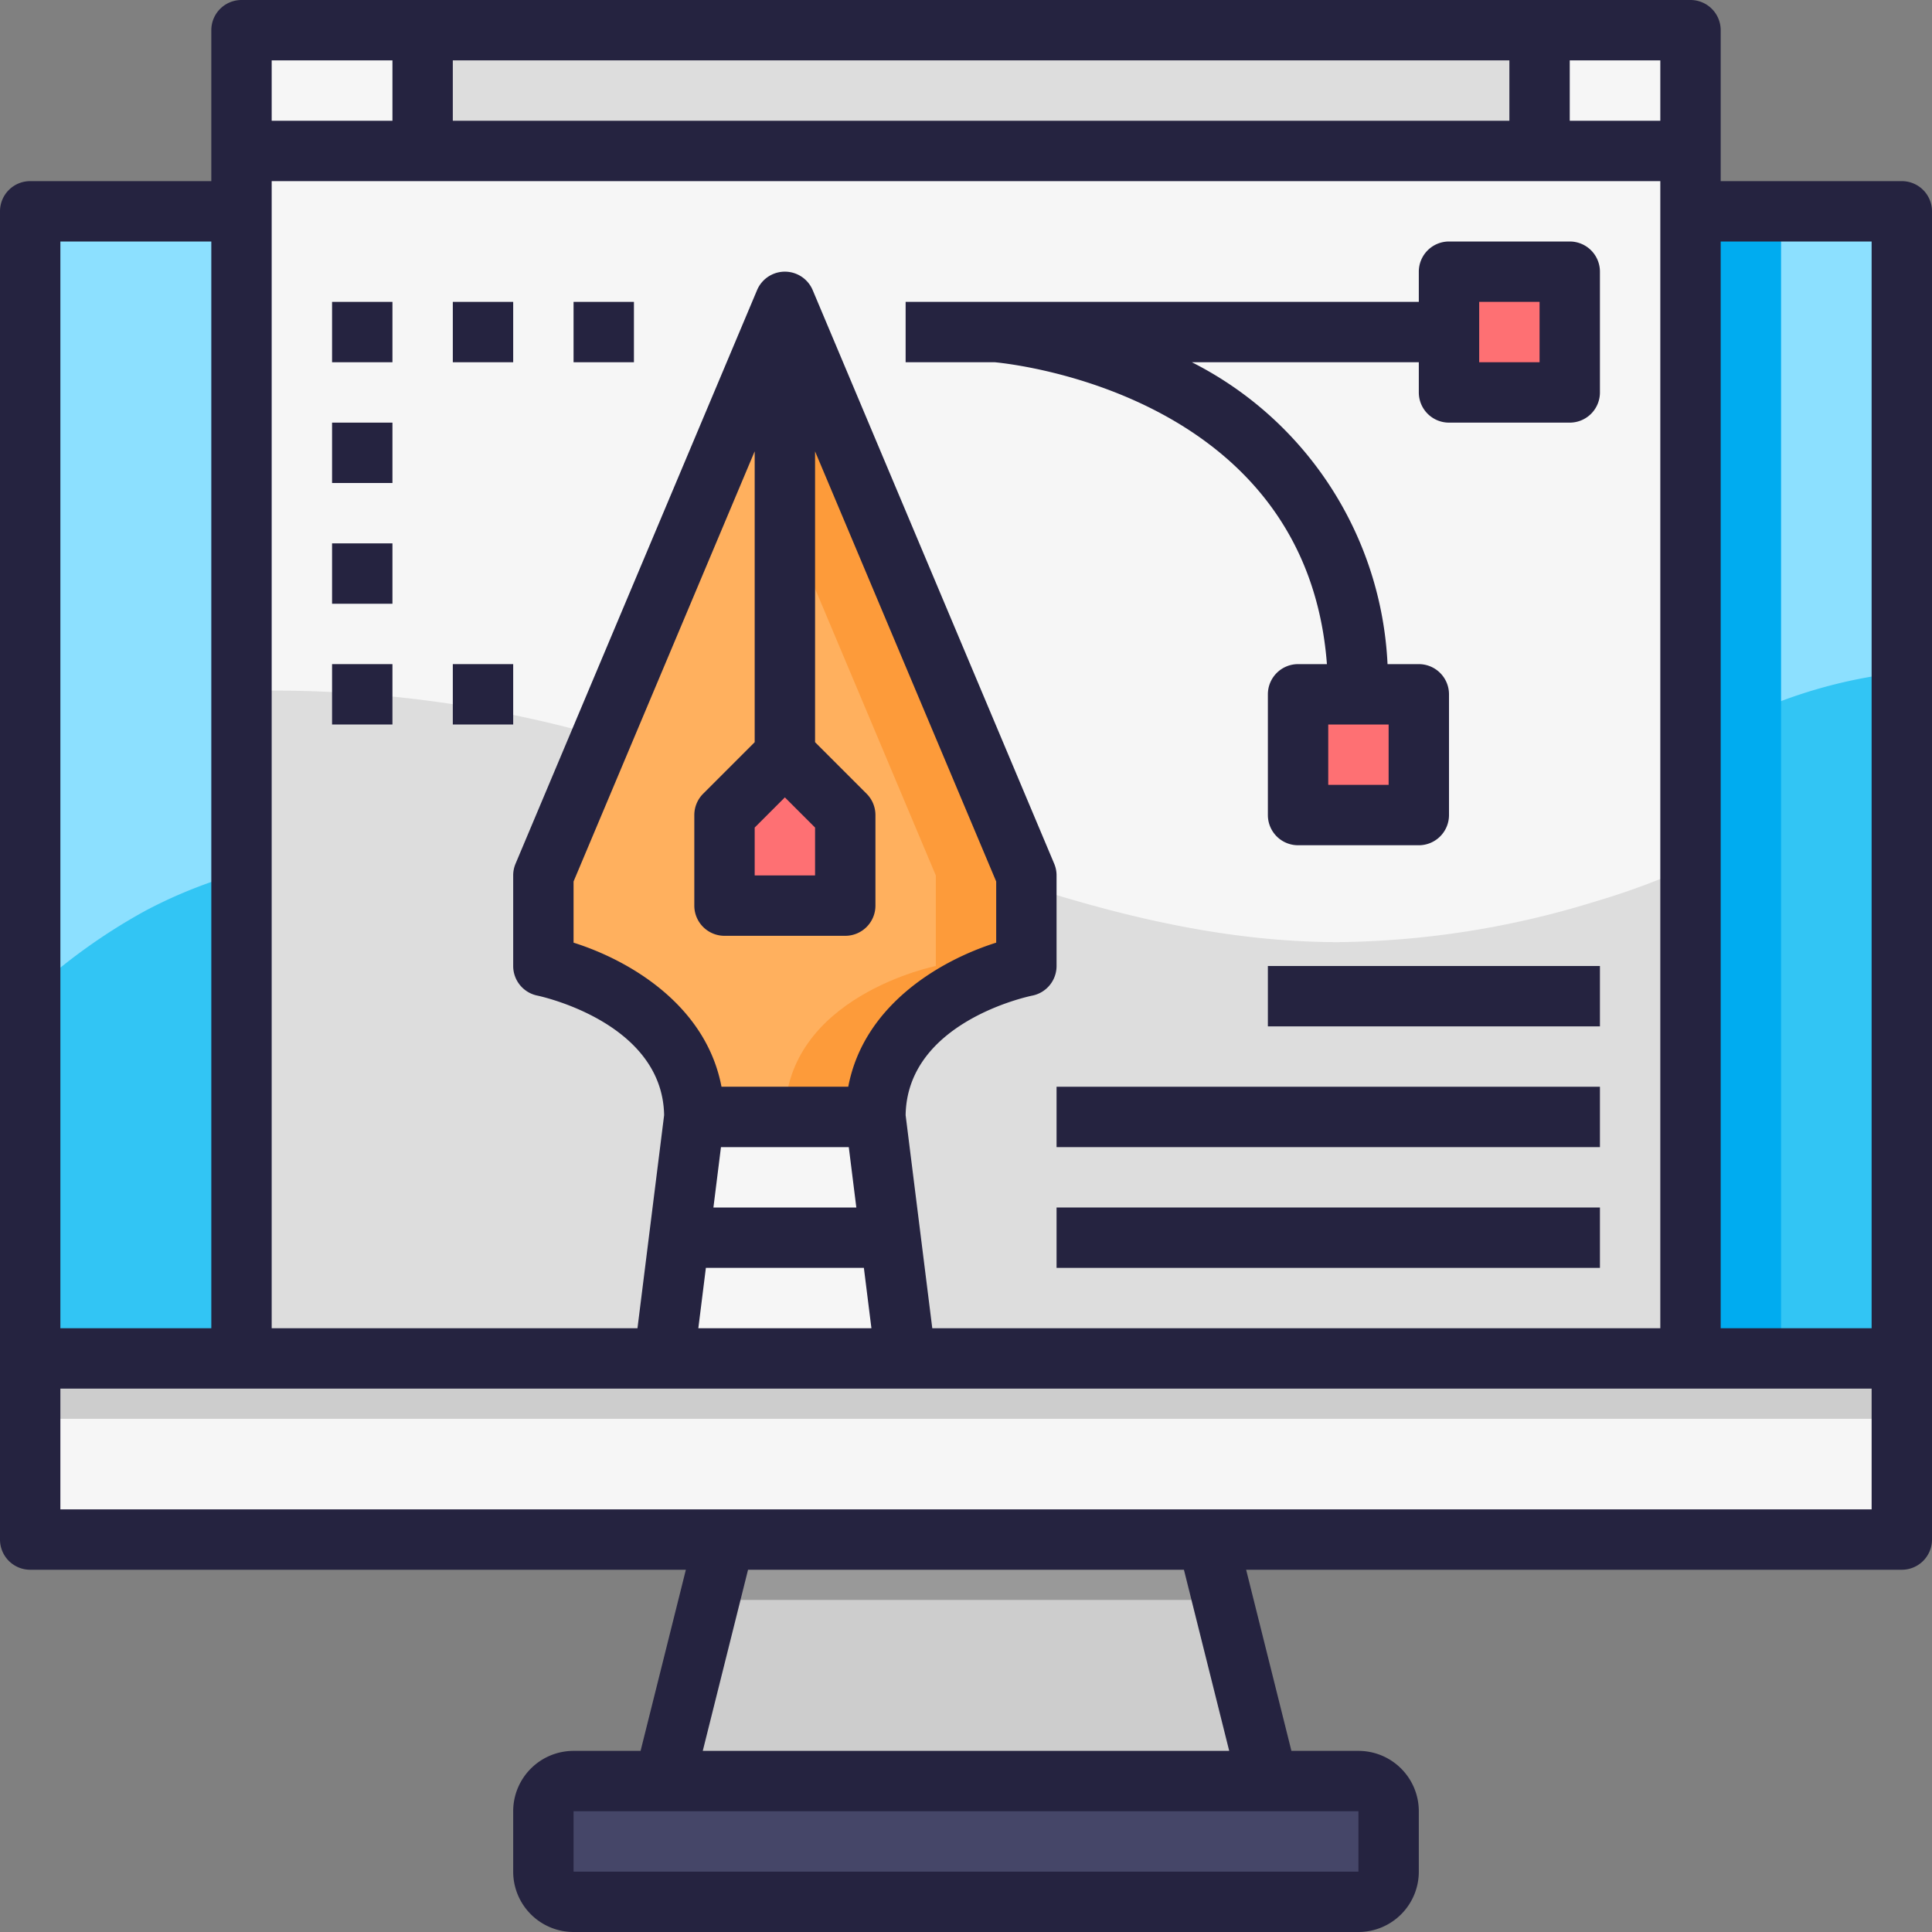 <svg xmlns="http://www.w3.org/2000/svg" viewBox="0 0 64 64"><rect x="0" y="0" width="64" height="64" fill="#808080" stroke="none"/><defs><style>.cls-1{fill:#8ce0ff;}.cls-2{fill:#32c5f4;}.cls-3{fill:#f6f6f6;}.cls-4{fill:#cdcdcd;}.cls-5{fill:#454668;}.cls-6{fill:#999;}.cls-7{fill:#ddd;}.cls-8{fill:#00acf0;}.cls-9{fill:#fe7073;}.cls-10{fill:#ffb05e;}.cls-11{fill:#fd9b3a;}.cls-12{fill:#252340;}</style></defs><title>25-Computer Application</title><g id="_25-Computer_Application" data-name="25-Computer Application"><rect class="cls-1" x="1" y="7" width="62" height="44"/><path class="cls-2" d="M45.322,31.639a19.944,19.944,0,0,1-9.493.687c-5.249-.7-10.286-2.5-15.485-3.506S9.5,27.687,4.825,30.165A19.226,19.226,0,0,0,1,32.919V51H63V22.274a16.36,16.36,0,0,0-5.244,1.478C53.311,25.87,49.943,29.94,45.322,31.639Z"/><rect class="cls-3" x="1" y="45" width="62" height="6"/><rect class="cls-4" x="1" y="45" width="62" height="2"/><polygon class="cls-4" points="42 59 22 59 24 51 40 51 42 59"/><g id="_Group_" data-name="&lt;Group&gt;"><rect class="cls-5" x="18" y="59" width="28" height="4" rx="1" ry="1"/></g><polygon class="cls-6" points="40 51 24 51 23.5 53 40.5 53 40 51"/><rect class="cls-3" x="8" y="5" width="48" height="40"/><path class="cls-7" d="M44.3,31.21c-9.048-.021-17.235-5.126-26.032-7.246A39.8,39.8,0,0,0,8,22.889V45H56V28.693a24.688,24.688,0,0,1-3.148,1.169A29.753,29.753,0,0,1,44.3,31.21Z"/><rect class="cls-3" x="51" y="1" width="5" height="4"/><rect class="cls-7" x="14" y="1" width="37" height="4"/><rect class="cls-3" x="8" y="1" width="6" height="4"/><rect class="cls-8" x="56" y="7" width="3" height="38"/><polygon class="cls-3" points="29 37 29.49 40.94 29 41 23 41 22.51 40.94 23 37 26 37 29 37"/><polygon class="cls-9" points="47 23 47 27 43 27 43 23 45 23 47 23"/><polygon class="cls-9" points="52 9 52 13 48 13 48 11 48 9 52 9"/><polygon class="cls-3" points="29.49 40.94 30 45 22 45 22.51 40.94 23 41 29 41 29.49 40.94"/><polygon class="cls-9" points="28 27 28 30 24 30 24 27 26 25 28 27"/><path class="cls-10" d="M26,25l-2,2v3h4V27Zm0-15,8,19v3s-5,1-5,5H23c0-4-5-5-5-5V29Z"/><path class="cls-11" d="M26,10l-1.5,3.562L31,29v3s-5,1-5,5h3c0-4,5-5,5-5V29Z"/><polygon class="cls-3" points="29.49 40.94 29 41 26 41 26 45 30 45 29.49 40.94"/><path class="cls-12" d="M63,6H57V1a1,1,0,0,0-1-1H8A1,1,0,0,0,7,1V6H1A1,1,0,0,0,0,7V51a1,1,0,0,0,1,1H22.72l-1.5,6H19a2,2,0,0,0-2,2v2a2,2,0,0,0,2,2H45a2,2,0,0,0,2-2V60a2,2,0,0,0-2-2H42.78l-1.5-6H63a1,1,0,0,0,1-1V7A1,1,0,0,0,63,6ZM62,8V44H57V8ZM27,27.414V29H25V27.414l1-1Zm-2-2.828-1.707,1.707A1,1,0,0,0,23,27v3a1,1,0,0,0,1,1h4a1,1,0,0,0,1-1V27a1,1,0,0,0-.293-.707L27,24.586V14.952L33,29.2v2.027c-1.855.584-4.388,2.067-4.9,4.771H23.9c-.513-2.7-3.046-4.187-4.9-4.771V29.2l6-14.25ZM23.883,38h4.234l.25,2H23.633Zm-.5,4h5.234l.25,2H23.133Zm7.5,2L30,36.941c.05-3.074,4.028-3.926,4.2-3.961A1,1,0,0,0,35,32V29a.992.992,0,0,0-.078-.388l-8-19a1,1,0,0,0-1.844,0l-8,19A.992.992,0,0,0,17,29v3a1,1,0,0,0,.8.98c.042.009,4.145.866,4.2,3.961L21.117,44H9V6H55V44ZM15,4V2H50V4ZM55,4H52V2h3ZM13,2V4H9V2ZM7,8V44H2V8ZM45,62H19V60H45ZM23.28,58l1.5-6H39.219l1.5,6ZM40,50H2V46H62v4Z"/><path class="cls-12" d="M52,8H48a1,1,0,0,0-1,1v1H30v2h2.956c.767.073,10.328,1.166,11,10H43a1,1,0,0,0-1,1v4a1,1,0,0,0,1,1h4a1,1,0,0,0,1-1V23a1,1,0,0,0-1-1H45.964a11.831,11.831,0,0,0-6.481-10H47v1a1,1,0,0,0,1,1h4a1,1,0,0,0,1-1V9A1,1,0,0,0,52,8ZM46,26H44V24h2Zm5-14H49V10h2Z"/><rect class="cls-12" x="19" y="10" width="2" height="2"/><rect class="cls-12" x="15" y="10" width="2" height="2"/><rect class="cls-12" x="11" y="10" width="2" height="2"/><rect class="cls-12" x="11" y="14" width="2" height="2"/><rect class="cls-12" x="11" y="18" width="2" height="2"/><rect class="cls-12" x="11" y="22" width="2" height="2"/><rect class="cls-12" x="15" y="22" width="2" height="2"/><rect class="cls-12" x="35" y="40" width="18" height="2"/><rect class="cls-12" x="35" y="36" width="18" height="2"/><rect class="cls-12" x="42" y="32" width="11" height="2"/></g></svg>
